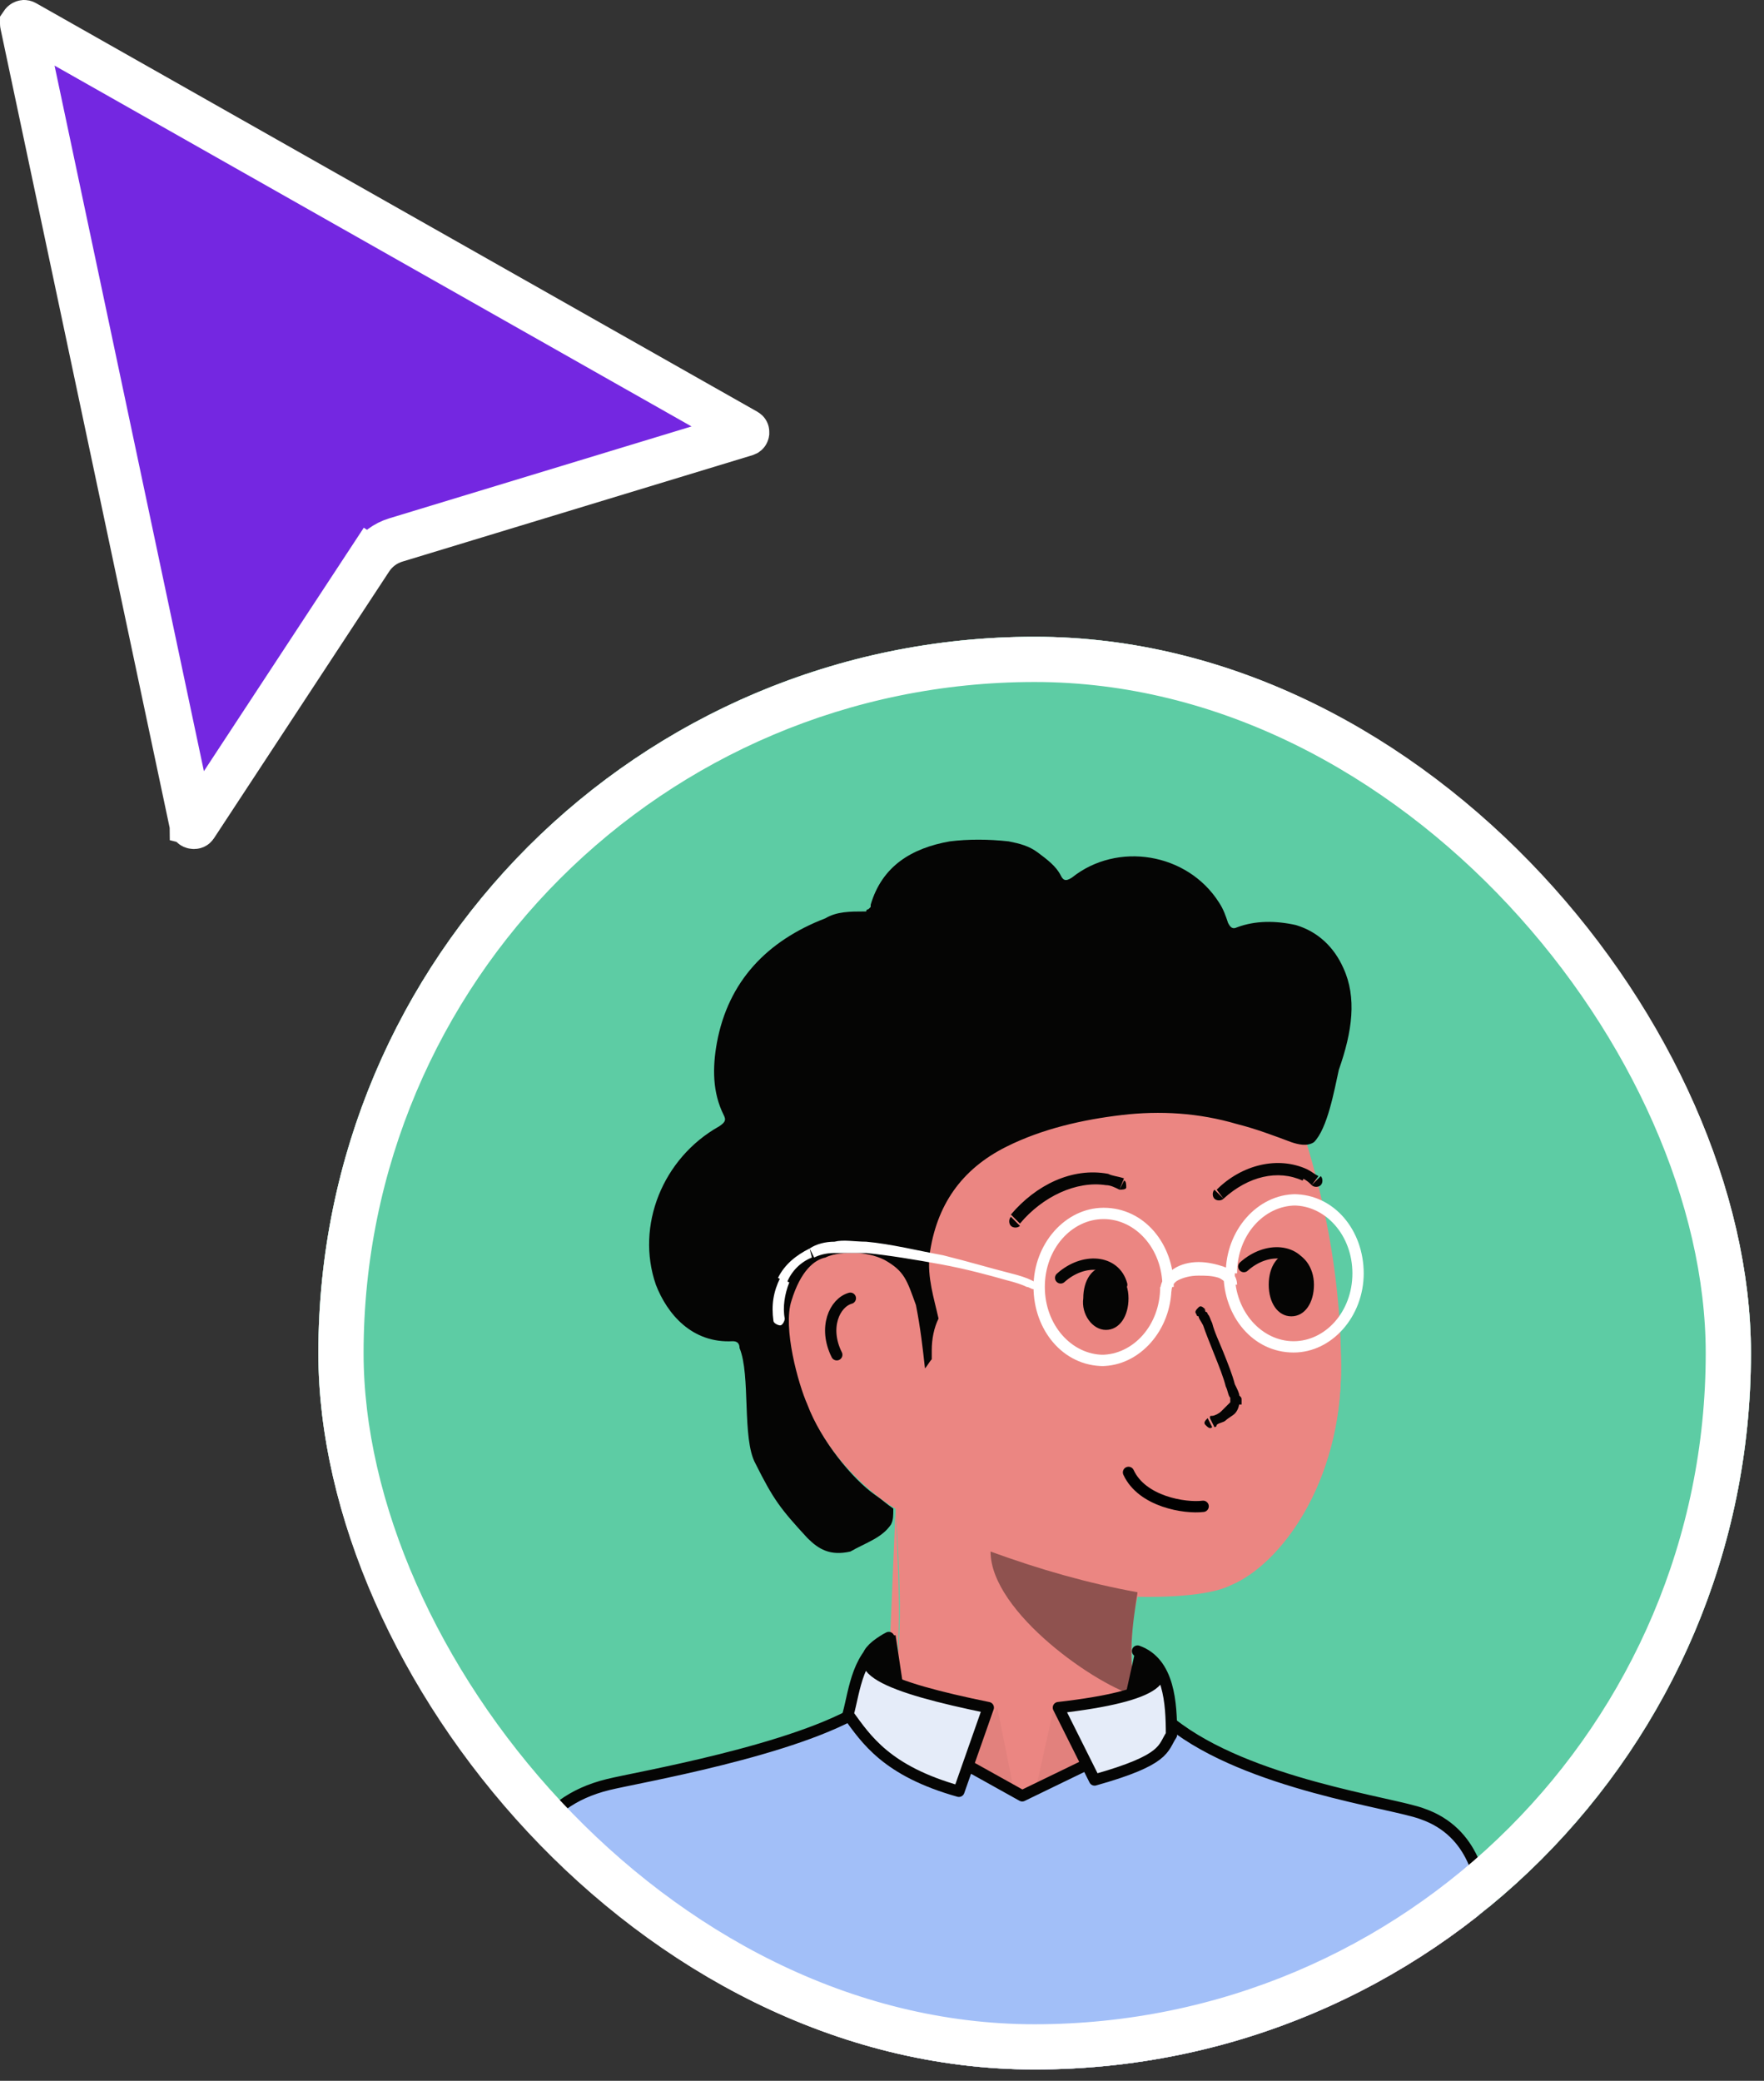 <svg width="78" height="92" viewBox="0 0 78 92" fill="none" xmlns="http://www.w3.org/2000/svg">
<rect x="0" y="0" width="78" height="92" fill="#333333" stroke="none"/>
<path d="M1.002 1.068C0.999 1.055 1 1.049 1 1.047C1 1.046 1.001 1.045 1.001 1.043C1.003 1.04 1.009 1.028 1.025 1.017C1.041 1.005 1.057 1.001 1.067 1C1.071 1 1.076 1 1.081 1.001C1.085 1.002 1.094 1.005 1.108 1.013L32.989 19.071C33.004 19.08 33.01 19.086 33.012 19.088C33.014 19.09 33.015 19.092 33.015 19.093C33.017 19.097 33.02 19.107 33.019 19.123C33.017 19.138 33.011 19.148 33.008 19.152C33.007 19.154 33.005 19.156 33.002 19.158C32.998 19.16 32.99 19.165 32.974 19.171L17.5 23.875C17.039 24.015 16.639 24.312 16.373 24.717L17.209 25.266L16.373 24.717L8.629 36.508C8.62 36.521 8.614 36.527 8.611 36.529C8.61 36.53 8.609 36.531 8.608 36.531C8.606 36.532 8.604 36.533 8.602 36.534C8.594 36.537 8.577 36.541 8.554 36.536C8.531 36.532 8.517 36.523 8.513 36.519C8.511 36.517 8.51 36.515 8.508 36.514C8.508 36.512 8.504 36.505 8.501 36.491L1.002 1.068Z" fill="#7427E1" stroke="white" stroke-width="2"/>
<g clip-path="url(#clip0_114_2127)">
<rect x="14.077" y="28.154" width="63.346" height="63.346" rx="31.673" fill="white"/>
<rect x="14.077" y="28.154" width="63.346" height="63.346" fill="#5DCCA4"/>
<g clip-path="url(#clip1_114_2127)">
<path d="M50.4 70.5C49 70.5 45 69.2 44.2 68.6L50.4 70.5Z" fill="#EB8682"/>
<path d="M50.9 76.8C53.4 80.3 61.5 81.3 62.8 81.8C65.1 82.7 65.4 85 65.5 86.2C65.6 89.8 66 95.9 64.8 99.2" fill="#EB8682"/>
<path d="M50.9 76.8C49.4 74.1 50.3 70.5 50.3 70.5C50.3 70.5 53.2 70.6 54.4 70C56.7 69 59.3 65.5 59.3 60.4C59.2 55.8 58.3 51.3 56.5 47C54.9 42.8 44.7 38.8 37.1 46.2C37.1 46.2 33 50 35.4 56.3" fill="#EB8682"/>
<path d="M23.5 99.3C22.4 95.8 22.8 86.6 23 85.3C23.2 84 23.8 81.4 27 80.6C28.4 80.2 37.3 78.8 39.2 76.3" fill="#EB8682"/>
<path d="M39.6 66.7C39.6 66.7 36.6 65 35.4 61.4C34.2 57.8 35.4 56.3 35.4 56.3C36.4 54.9 40.2 54.5 40.2 58.8" fill="#EB8682"/>
<path d="M39.6 66.7C39.8 71.2 39.9 73.3 39.2 76.2L39.6 66.7Z" fill="#EB8682"/>
<path d="M50.9 76.8C53.4 80.3 61.5 81.3 62.8 81.8C65.1 82.7 65.4 85 65.5 86.2C65.6 89.8 66 95.9 64.8 99.2H23.5C22.4 95.7 22.8 86.5 23 85.2C23.2 83.9 23.8 81.3 27 80.5C28.4 80.1 37.3 78.7 39.2 76.2C39.9 73.3 39.9 71.2 39.6 66.7C39.6 66.7 36.6 65 35.4 61.4C34.2 57.8 35.4 56.3 35.4 56.3C33 50.1 37.1 46.3 37.1 46.3C44.7 38.9 54.9 42.8 56.5 47.1C58.3 51.3 59.3 55.9 59.3 60.5C59.3 65.6 56.6 69.2 54.4 70.1C53.2 70.7 50.3 70.6 50.3 70.6C50.3 70.6 49.4 74.1 50.9 76.8Z" fill="#EB8682"/>
<path opacity="0.4" d="M50.3 70.4C50.1 71.7 49.8 73.5 50.3 75C48.6 74.6 43.8 71.3 43.8 68.6C46 69.4 48.1 70 50.3 70.4Z" fill="#050504"/>
<path d="M37.6 57.4C36.9 57.6 36.4 58.7 37 59.9" stroke="#050504" stroke-width="0.5" stroke-linecap="round"/>
<path d="M22.9 83.6C22.7 84.9 22.3 94.1 23.4 97.6H64.9C66.2 94.3 65.7 88.2 65.6 84.6C65.6 83.3 65.2 81 62.9 80.2C61.6 79.7 55.2 78.9 51.8 76.2L45.2 79.4L38.2 75.5C35.2 77.4 28.1 78.6 26.9 78.9C23.6 79.7 23 82.3 22.9 83.6Z" fill="#A2BFF8" stroke="#050504" stroke-width="0.5" stroke-linecap="round" stroke-linejoin="round"/>
<path d="M42.4 79.2C39.2 78.3 38.3 76.9 37.5 75.8C37.8 74.7 37.9 73.1 39.3 72.4C36.9 73.7 39.3 74.6 43.7 75.5L42.4 79.2Z" fill="#E5ECF9"/>
<path d="M48.4 78.7C51.6 77.8 51.4 77.3 51.8 76.7C51.8 75.3 51.7 73.5 50.3 73C52.3 74.1 51.2 75 46.8 75.5L48.4 78.7Z" fill="#E5ECF9"/>
<path d="M42.4 79.2C39.2 78.3 38.3 76.9 37.5 75.8C37.8 74.7 37.9 73.1 39.3 72.4C36.9 73.7 39.3 74.6 43.7 75.5L42.4 79.2Z" stroke="#050504" stroke-width="0.5" stroke-linecap="round" stroke-linejoin="round"/>
<path d="M48.4 78.7C51.6 77.8 51.4 77.3 51.8 76.7C51.8 75.3 51.7 73.5 50.3 73C52.3 74.1 51.2 75 46.8 75.5L48.4 78.7Z" stroke="#050504" stroke-width="0.5" stroke-linecap="round" stroke-linejoin="round"/>
<path d="M39.9 74.3L39.6 72.3C39.1 72.3 38.3 72.9 38.3 73.4C38.3 73.9 39.4 74.2 39.9 74.3Z" fill="#050504"/>
<path d="M49.8 74.8L50.2 73C50.7 73 51.4 73.3 51.4 73.8C51.3 74.4 50.2 74.8 49.8 74.8Z" fill="#050504"/>
<g opacity="0.2">
<path opacity="0.2" d="M46.6 75.5L48.2 78.1L46.7 78.7L45.8 79.1L46.6 75.5Z" fill="#050504"/>
<path opacity="0.2" d="M44.1 75.5L44.8 79L43.4 78.3L42.7 78L44.1 75.5Z" fill="#050504"/>
</g>
<path d="M59.4 42.8C59 41.9 58.3 41.2 57.3 40.9C56.4 40.7 55.5 40.7 54.7 41C54.5 41.1 54.4 41 54.3 40.8C54.2 40.5 54.1 40.2 53.9 39.9C52.5 37.7 49.4 37.2 47.4 38.8C47.1 39 47 38.9 46.9 38.7C46.7 38.3 46.3 38 45.9 37.7C45.5 37.4 45.1 37.3 44.6 37.2C43.7 37.1 42.8 37.1 42 37.2C40.3 37.5 39 38.3 38.5 40V40.1L38.4 40.2C38.4 40.2 38.3 40.2 38.3 40.3H38.2C37.6 40.3 37 40.3 36.5 40.6C33.9 41.6 32.2 43.4 31.7 46.1C31.5 47.2 31.5 48.3 32 49.3C32.1 49.5 32.1 49.6 31.8 49.8C29.3 51.2 28.1 54.2 29 56.8C29.5 58.1 30.6 59.4 32.4 59.3C32.6 59.3 32.7 59.4 32.7 59.6C33.2 60.8 32.8 63.6 33.4 64.7C34.2 66.3 34.5 66.7 35.7 68C36.2 68.5 36.7 68.8 37.6 68.6C38.3 68.2 39 68 39.4 67.4C39.5 67.2 39.5 67 39.5 66.7C39.2 66.5 39 66.3 38.7 66.1C37.7 65.4 36.3 63.7 35.7 62.1C35.3 61.2 34.6 58.7 35 57.5C35.4 56.2 36 55.7 36.5 55.6C36.9 55.4 37.4 55.4 37.8 55.4C38.2 55.4 38.7 55.5 39.1 55.7C40 56.2 40.1 56.6 40.5 57.7C40.7 58.7 40.8 59.6 40.9 60.5C41 60.4 41.1 60.2 41.2 60.1C41.2 60 41.2 59.8 41.2 59.7C41.2 59.2 41.3 58.7 41.5 58.3C41.3 57.4 41 56.5 41.1 55.5C41.4 53.3 42.5 51.7 44.5 50.7C46.1 49.9 47.9 49.5 49.6 49.3C51.3 49.1 53 49.2 54.7 49.7C55.5 49.9 56.3 50.2 57.1 50.5C57.4 50.6 57.8 50.7 58.1 50.5C58.7 49.9 59 48.2 59.2 47.3C59.8 45.6 60 44.1 59.4 42.8Z" fill="#050504"/>
<path d="M51.3 57.1C51.3 57.2 51.4 57.3 51.5 57.3C51.6 57.3 51.7 57.2 51.7 57.1H51.3ZM54.2 56.7C54.2 56.8 54.3 56.9 54.4 56.9C54.5 56.9 54.6 56.8 54.6 56.7H54.2ZM45.9 57.1C46 57.1 46.2 57.1 46.2 56.9C46.2 56.8 46.2 56.6 46 56.6L45.9 57.1ZM36 55.4L36.1 55.6L36 55.4ZM34.2 58.4C34.2 58.5 34.4 58.6 34.5 58.6C34.6 58.6 34.7 58.4 34.7 58.3L34.2 58.4ZM51.3 56.9C51.3 58.6 50.1 59.9 48.7 59.9V60.4C50.4 60.4 51.8 58.8 51.8 56.9H51.3ZM48.8 59.9C47.4 59.9 46.2 58.6 46.2 56.9H45.7C45.7 58.8 47 60.4 48.8 60.4V59.9ZM46.2 56.9C46.2 55.2 47.4 53.9 48.8 53.9V53.4C47.1 53.4 45.7 55 45.7 56.9H46.2ZM48.8 53.9C50.2 53.9 51.4 55.2 51.4 56.9H51.9C51.9 55 50.6 53.4 48.8 53.4V53.9ZM59.8 56.3C59.8 58 58.6 59.3 57.2 59.3V59.8C58.9 59.8 60.3 58.2 60.3 56.3H59.8ZM57.2 59.3C55.8 59.3 54.6 58 54.6 56.3H54.1C54.1 58.2 55.4 59.8 57.2 59.8V59.3ZM54.7 56.3C54.7 54.6 55.9 53.3 57.3 53.3V52.8C55.6 52.8 54.2 54.4 54.2 56.3H54.7ZM57.2 53.3C58.6 53.3 59.8 54.6 59.8 56.3H60.3C60.3 54.4 59 52.8 57.2 52.8V53.3ZM51.8 57.1C51.8 56.9 51.9 56.7 52.1 56.6C52.3 56.5 52.6 56.4 53 56.4C53.3 56.4 53.6 56.4 53.9 56.5C54.1 56.6 54.2 56.7 54.2 56.8H54.7C54.7 56.4 54.4 56.1 54.1 56C53.8 55.9 53.4 55.8 53 55.8C52.6 55.8 52.2 55.9 51.9 56.1C51.6 56.3 51.3 56.6 51.3 57.1H51.8ZM45.9 56.9C46 56.7 46 56.7 46 56.7C46 56.7 46 56.7 45.9 56.7C45.8 56.7 45.8 56.7 45.6 56.6C45.4 56.5 45.1 56.4 44.7 56.3C43.9 56.1 42.9 55.8 41.7 55.5C40.6 55.3 39.4 55 38.3 54.9C37.8 54.9 37.3 54.8 36.9 54.9C36.5 54.9 36.1 55 35.8 55.2L36 55.6C36.2 55.5 36.5 55.4 36.9 55.4C37.3 55.4 37.8 55.4 38.3 55.4C39.3 55.5 40.5 55.7 41.6 55.9C42.7 56.1 43.8 56.4 44.5 56.6C44.9 56.7 45.2 56.8 45.4 56.9C45.5 56.9 45.6 57 45.7 57H45.8C45.9 57.1 45.9 57.1 45.9 56.9ZM35.8 55.2C35.2 55.5 34.7 55.9 34.4 56.5L34.8 56.7C35 56.2 35.4 55.8 35.9 55.6L35.8 55.2ZM34.5 56.5C34.2 57.1 34.1 57.7 34.2 58.4L34.7 58.3C34.6 57.8 34.7 57.2 34.9 56.7L34.5 56.5Z" fill="white"/>
<path d="M53.3 57.9C53.2 57.8 53.1 57.7 53 57.8C52.9 57.9 52.8 58 52.9 58.1L53.3 57.9ZM53.4 62.7C53.3 62.8 53.2 62.9 53.3 63C53.4 63.1 53.5 63.2 53.6 63.1L53.4 62.7ZM44.7 53.8C44.6 53.9 44.6 54.1 44.7 54.2C44.8 54.3 45 54.3 45.1 54.2L44.7 53.8ZM49 52.2V52V52.2ZM49.5 52.6C49.6 52.6 49.8 52.6 49.8 52.5C49.8 52.4 49.8 52.2 49.7 52.2L49.5 52.6ZM53.7 52.6C53.6 52.7 53.6 52.9 53.7 53C53.8 53.1 54 53.1 54.1 53L53.7 52.6ZM57.7 51.9L57.8 51.7L57.7 51.9ZM58 52.4C58.1 52.5 58.3 52.5 58.4 52.4C58.5 52.3 58.5 52.1 58.4 52L58 52.4ZM53.1 58C52.9 58.1 52.9 58.1 52.9 58.1C52.9 58.1 52.9 58.2 53 58.2C53 58.3 53.1 58.4 53.2 58.6C53.3 58.9 53.5 59.4 53.7 59.9C53.9 60.4 54.1 60.9 54.2 61.3C54.3 61.5 54.3 61.7 54.4 61.8C54.4 61.9 54.4 61.9 54.4 62V62.1H54.9C54.9 62 54.9 62 54.9 61.9C54.9 61.8 54.9 61.8 54.8 61.7C54.8 61.6 54.7 61.4 54.6 61.2C54.5 60.8 54.3 60.3 54.1 59.8C53.9 59.3 53.7 58.9 53.6 58.5C53.5 58.3 53.5 58.2 53.4 58.1C53.4 58.1 53.4 58 53.3 58C53.3 57.9 53.3 57.9 53.1 58ZM54.4 62C54.4 62 54.4 62 54.3 62.1C54.2 62.2 54.1 62.3 54 62.4C53.9 62.5 53.7 62.6 53.6 62.6C53.5 62.6 53.5 62.6 53.5 62.7C53.5 62.7 53.5 62.7 53.6 62.9C53.7 63.1 53.7 63.1 53.7 63.1C53.7 63.1 53.8 63.1 53.8 63C53.9 62.9 54.1 62.9 54.2 62.8C54.3 62.7 54.5 62.6 54.6 62.5C54.7 62.4 54.8 62.2 54.8 62H54.4ZM45.1 54.1C46.1 52.9 47.6 52.2 48.9 52.4L49 51.9C47.4 51.6 45.8 52.4 44.7 53.7L45.1 54.1ZM48.9 52.4C49.1 52.4 49.3 52.5 49.5 52.6L49.7 52.1C49.4 52 49.2 52 49 51.9L48.9 52.4ZM54.1 53C55.2 52 56.5 51.7 57.6 52.2L57.8 51.7C56.5 51.1 54.9 51.5 53.8 52.6L54.1 53ZM57.6 52.1C57.8 52.2 57.9 52.3 58 52.4L58.3 52C58.1 51.9 58 51.8 57.8 51.7L57.6 52.1Z" fill="#050504"/>
<path d="M49.9 65.1C50.5 66.4 52.4 66.7 53.2 66.6" stroke="black" stroke-width="0.5" stroke-miterlimit="10" stroke-linecap="round"/>
<path d="M48.9 58.8C49.5 58.8 49.9 58.2 49.9 57.4C49.9 56.6 49.4 56 48.9 56C48.3 56 47.9 56.6 47.9 57.4C47.8 58.1 48.3 58.8 48.9 58.8Z" fill="#050504"/>
<path d="M49.6 56.8C49.3 55.7 47.9 55.6 46.9 56.5" stroke="#050504" stroke-width="0.5" stroke-linecap="round"/>
<path d="M57.1 58.2C57.7 58.2 58.1 57.6 58.1 56.8C58.1 56 57.6 55.4 57.1 55.4C56.5 55.4 56.1 56 56.1 56.8C56.1 57.6 56.5 58.2 57.1 58.2Z" fill="#050504"/>
<path d="M57.7 56.3C57.4 55.2 56 55.1 55 56" stroke="#050504" stroke-width="0.5" stroke-linecap="round"/>
</g>
</g>
<rect x="15.077" y="29.154" width="61.346" height="61.346" rx="30.673" stroke="white" stroke-width="2"/>
<defs>
<clipPath id="clip0_114_2127">
<rect x="14.077" y="28.154" width="63.346" height="63.346" rx="31.673" fill="white"/>
</clipPath>
<clipPath id="clip1_114_2127">
<rect width="44" height="55" fill="white" transform="translate(22 37)"/>
</clipPath>
</defs>
</svg>
